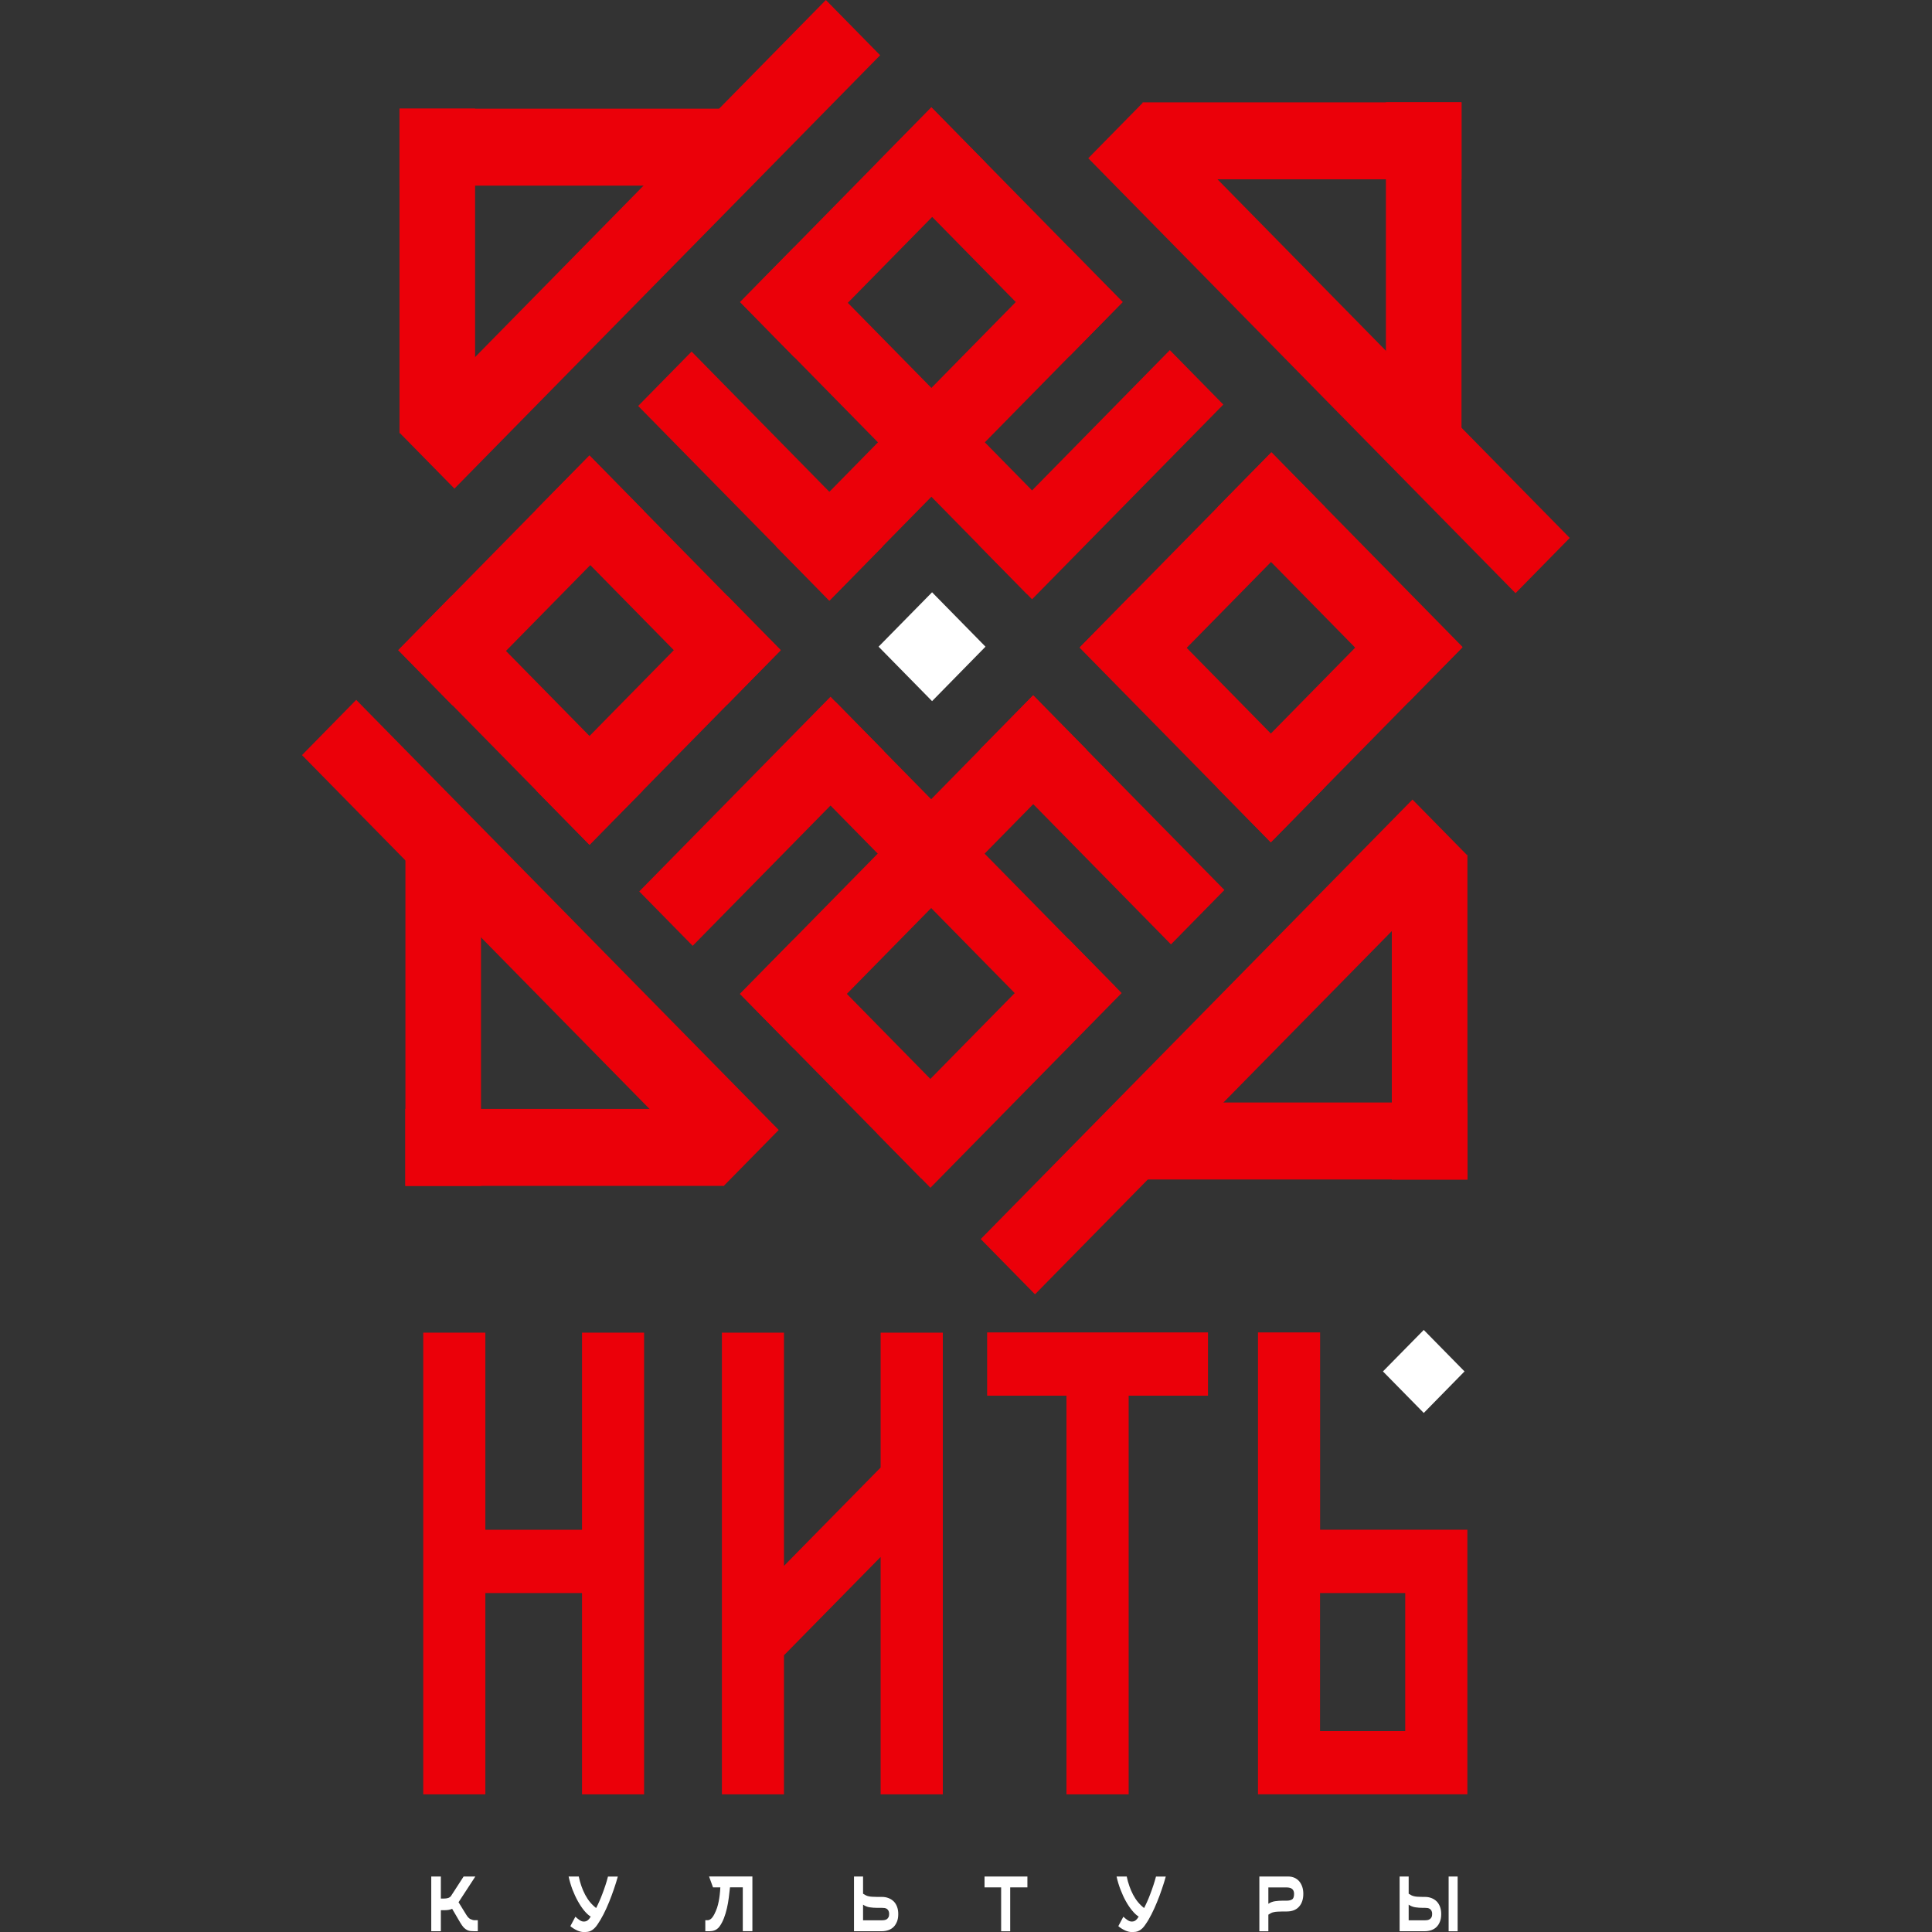 <?xml version="1.0" encoding="UTF-8"?> <svg xmlns="http://www.w3.org/2000/svg" width="32" height="32" viewBox="0 0 32 32" fill="none"><rect x="0" y="0" width="32" height="32" fill="#333333" stroke="none"/><g clip-path="url(#clip0_400_653)"><path d="M12.931 10.769L9.764 7.544L8.878 8.445L12.046 11.67L12.931 10.769Z" fill="#EB0009"></path><path d="M10.65 13.092L7.482 9.867L6.597 10.768L9.765 13.993L10.65 13.092Z" fill="#EB0009"></path><path d="M9.764 13.993L12.932 10.769L12.046 9.867L8.879 13.092L9.764 13.993Z" fill="#EB0009"></path><path d="M7.494 11.684L10.662 8.459L9.763 7.544L6.596 10.769L7.494 11.684Z" fill="#EB0009"></path><path d="M18.595 5.003L15.428 1.778L14.543 2.68L17.71 5.904L18.595 5.003Z" fill="#EB0009"></path><path d="M17.893 8.936L13.145 4.102L12.259 5.003L17.007 9.837L17.893 8.936Z" fill="#EB0009"></path><path d="M14.623 9.048L11.455 5.823L10.57 6.724L13.738 9.949L14.623 9.048Z" fill="#EB0009"></path><path d="M7.527 8.093L14.578 0.915L13.679 -0L6.628 7.178L7.527 8.093Z" fill="#EB0009"></path><path d="M7.869 7.177V1.799H6.617V7.177H7.869Z" fill="#EB0009"></path><path d="M12.03 1.8H6.617V3.075H12.03V1.8Z" fill="#EB0009"></path><path d="M18.025 2.621L25.102 9.825L26 8.91L18.924 1.706L18.025 2.621Z" fill="#EB0009"></path><path d="M18.924 2.97L24.207 2.97V1.695L18.924 1.695V2.97Z" fill="#EB0009"></path><path d="M24.207 7.205V1.694H22.955V7.205H24.207Z" fill="#EB0009"></path><path d="M23.395 13.243L16.244 20.523L17.143 21.438L24.294 14.158L23.395 13.243Z" fill="#EB0009"></path><path d="M23.053 14.159V19.538H24.305V14.159H23.053Z" fill="#EB0009"></path><path d="M18.894 19.536H24.307V18.261H18.894V19.536Z" fill="#EB0009"></path><path d="M12.898 18.716L5.9 11.592L5.002 12.507L11.999 19.631L12.898 18.716Z" fill="#EB0009"></path><path d="M11.996 18.367H6.713V19.642H11.996V18.367Z" fill="#EB0009"></path><path d="M6.715 14.132V19.642H7.967V14.132H6.715Z" fill="#EB0009"></path><path d="M13.736 9.949L18.594 5.003L17.709 4.102L12.851 9.048L13.736 9.949Z" fill="#EB0009"></path><path d="M13.156 5.918L16.324 2.693L15.425 1.778L12.258 5.003L13.156 5.918Z" fill="#EB0009"></path><path d="M17.094 9.926L20.262 6.701L19.376 5.799L16.209 9.024L17.094 9.926Z" fill="#EB0009"></path><path d="M12.256 16.462L15.258 19.518L16.143 18.617L13.142 15.561L12.256 16.462Z" fill="#EB0009"></path><path d="M12.957 12.529L17.582 17.238L18.467 16.337L13.842 11.628L12.957 12.529Z" fill="#EB0009"></path><path d="M16.227 12.417L19.395 15.642L20.28 14.741L17.112 11.516L16.227 12.417Z" fill="#EB0009"></path><path d="M17.113 11.517L12.256 16.462L13.141 17.363L17.999 12.418L17.113 11.517Z" fill="#EB0009"></path><path d="M17.693 15.547L14.525 18.771L15.411 19.673L18.578 16.448L17.693 15.547Z" fill="#EB0009"></path><path d="M13.756 11.54L10.588 14.765L11.473 15.666L14.641 12.441L13.756 11.54Z" fill="#EB0009"></path><path d="M24.226 10.717L21.059 7.492L20.163 8.403L23.331 11.628L24.226 10.717Z" fill="#EB0009"></path><path d="M21.933 13.05L18.766 9.825L17.88 10.726L21.048 13.951L21.933 13.05Z" fill="#EB0009"></path><path d="M21.049 13.952L24.217 10.727L23.331 9.826L20.164 13.051L21.049 13.952Z" fill="#EB0009"></path><path d="M18.78 11.622L21.947 8.397L21.058 7.492L17.891 10.717L18.78 11.622Z" fill="#EB0009"></path><path d="M16.323 10.711L15.438 9.81L14.552 10.711L15.438 11.613L16.323 10.711Z" fill="white"></path><path d="M9.64 25.338H8.039V22.073H7.01V25.338V26.386V29.72H8.039V26.386H9.64V29.72H10.668V26.386V25.338V22.073H9.64V25.338Z" fill="#EB0009"></path><path d="M21.865 25.338V22.069H20.836V29.719H24.304V25.337H21.865V25.338ZM23.275 28.672H21.864V26.386H23.275V28.672Z" fill="#EB0009"></path><path d="M16.35 23.117H17.664V29.72H18.694V23.117H20.008V22.069H16.35V23.117Z" fill="#EB0009"></path><path d="M14.586 24.307L12.985 25.936V22.073H11.957V29.72H12.985V27.417L14.586 25.788V29.72H15.616V22.073H14.586V24.307Z" fill="#EB0009"></path><path d="M7.793 31.787C7.768 31.775 7.744 31.75 7.722 31.713L7.595 31.507L7.873 31.081H7.679L7.466 31.41C7.451 31.424 7.435 31.434 7.418 31.438C7.399 31.444 7.377 31.446 7.351 31.446H7.302V31.081H7.143V31.987H7.302V31.639H7.366C7.387 31.639 7.407 31.637 7.428 31.634C7.449 31.631 7.469 31.625 7.489 31.616L7.622 31.843C7.643 31.878 7.662 31.905 7.68 31.925C7.699 31.944 7.718 31.958 7.736 31.967C7.754 31.976 7.773 31.982 7.792 31.984C7.81 31.986 7.829 31.987 7.848 31.987H7.914V31.805H7.861C7.842 31.805 7.819 31.799 7.794 31.787L7.793 31.787Z" fill="white"></path><path d="M10.025 31.234C10.009 31.284 9.991 31.332 9.974 31.377C9.957 31.423 9.939 31.465 9.922 31.503C9.904 31.541 9.889 31.575 9.874 31.603C9.801 31.547 9.74 31.474 9.692 31.383C9.644 31.291 9.609 31.191 9.586 31.081H9.418C9.434 31.154 9.455 31.225 9.481 31.295C9.508 31.365 9.538 31.43 9.571 31.489C9.604 31.548 9.639 31.601 9.676 31.646C9.714 31.691 9.749 31.724 9.784 31.745C9.77 31.768 9.756 31.788 9.738 31.803C9.721 31.819 9.698 31.827 9.669 31.827C9.646 31.827 9.622 31.819 9.597 31.801C9.572 31.783 9.549 31.765 9.53 31.747L9.447 31.903C9.462 31.917 9.48 31.93 9.5 31.942C9.519 31.954 9.539 31.965 9.558 31.974C9.577 31.982 9.596 31.989 9.615 31.994C9.634 31.998 9.651 32.001 9.667 32.001C9.692 32.001 9.715 31.999 9.735 31.997C9.755 31.994 9.774 31.988 9.791 31.978C9.809 31.969 9.826 31.956 9.843 31.94C9.861 31.924 9.879 31.902 9.898 31.873C9.931 31.825 9.964 31.769 9.997 31.705C10.029 31.642 10.059 31.576 10.087 31.507C10.115 31.438 10.142 31.366 10.167 31.293C10.192 31.221 10.214 31.15 10.233 31.082H10.07C10.057 31.134 10.042 31.184 10.025 31.235V31.234Z" fill="white"></path><path d="M11.809 31.261H11.931C11.929 31.305 11.925 31.345 11.921 31.383C11.917 31.421 11.911 31.458 11.904 31.493C11.897 31.53 11.888 31.565 11.877 31.599C11.865 31.633 11.85 31.669 11.832 31.705C11.81 31.746 11.79 31.772 11.772 31.785C11.754 31.798 11.736 31.805 11.721 31.805H11.682V31.987H11.759C11.768 31.987 11.779 31.986 11.792 31.984C11.805 31.982 11.819 31.979 11.834 31.973C11.849 31.968 11.864 31.96 11.877 31.949C11.892 31.939 11.906 31.925 11.918 31.908C11.947 31.868 11.97 31.823 11.991 31.77C12.011 31.718 12.027 31.664 12.04 31.607C12.053 31.55 12.064 31.491 12.071 31.432C12.079 31.373 12.085 31.315 12.091 31.26H12.303V31.986H12.462V31.08H11.744L11.809 31.259V31.261Z" fill="white"></path><path d="M14.8 31.491C14.776 31.468 14.748 31.45 14.715 31.438C14.682 31.425 14.647 31.419 14.609 31.419H14.532C14.497 31.419 14.467 31.418 14.445 31.416C14.422 31.415 14.402 31.412 14.386 31.408C14.369 31.405 14.354 31.399 14.34 31.392C14.326 31.385 14.312 31.376 14.295 31.366V31.081H14.145V31.987H14.609C14.647 31.987 14.682 31.98 14.715 31.969C14.748 31.957 14.776 31.94 14.8 31.917C14.823 31.894 14.842 31.864 14.857 31.828C14.871 31.793 14.878 31.751 14.878 31.703C14.878 31.655 14.871 31.616 14.857 31.579C14.843 31.543 14.824 31.514 14.8 31.49V31.491ZM14.717 31.754C14.71 31.767 14.701 31.778 14.691 31.786C14.681 31.794 14.667 31.798 14.653 31.802C14.64 31.804 14.625 31.806 14.609 31.806H14.295V31.547C14.328 31.57 14.365 31.585 14.405 31.591C14.446 31.597 14.488 31.6 14.532 31.6H14.609C14.624 31.6 14.639 31.601 14.653 31.603C14.667 31.606 14.68 31.61 14.691 31.618C14.701 31.626 14.71 31.636 14.717 31.65C14.724 31.663 14.727 31.681 14.727 31.701C14.727 31.724 14.724 31.741 14.717 31.755V31.754Z" fill="white"></path><path d="M16.307 31.261H16.582V31.988H16.732V31.261H17.017V31.081H16.307V31.261Z" fill="white"></path><path d="M19.101 31.234C19.085 31.284 19.067 31.332 19.05 31.377C19.033 31.423 19.015 31.465 18.998 31.503C18.98 31.541 18.965 31.575 18.95 31.603C18.877 31.547 18.816 31.474 18.768 31.383C18.72 31.291 18.685 31.191 18.662 31.081H18.494C18.51 31.154 18.531 31.225 18.558 31.295C18.585 31.365 18.614 31.43 18.647 31.489C18.68 31.548 18.715 31.601 18.753 31.646C18.79 31.691 18.826 31.724 18.86 31.745C18.846 31.768 18.832 31.788 18.814 31.803C18.797 31.819 18.774 31.827 18.745 31.827C18.722 31.827 18.699 31.819 18.673 31.801C18.648 31.783 18.625 31.765 18.606 31.747L18.523 31.903C18.538 31.917 18.556 31.93 18.576 31.942C18.595 31.954 18.615 31.965 18.634 31.974C18.653 31.982 18.672 31.989 18.692 31.994C18.71 31.998 18.727 32.001 18.743 32.001C18.768 32.001 18.791 31.999 18.811 31.997C18.831 31.994 18.85 31.988 18.867 31.978C18.885 31.969 18.902 31.956 18.92 31.94C18.937 31.924 18.955 31.902 18.974 31.873C19.008 31.825 19.041 31.769 19.073 31.705C19.105 31.641 19.135 31.576 19.163 31.507C19.192 31.438 19.218 31.366 19.243 31.293C19.268 31.221 19.29 31.15 19.309 31.082H19.147C19.133 31.134 19.118 31.184 19.101 31.235V31.234Z" fill="white"></path><path d="M21.519 31.16C21.497 31.135 21.471 31.115 21.441 31.102C21.41 31.089 21.376 31.081 21.34 31.081H20.859V31.988H21.008V31.713C21.025 31.703 21.04 31.694 21.053 31.686C21.067 31.679 21.082 31.674 21.099 31.671C21.117 31.667 21.137 31.664 21.16 31.663C21.182 31.661 21.212 31.66 21.247 31.66H21.314C21.4 31.66 21.467 31.634 21.515 31.582C21.562 31.53 21.587 31.459 21.587 31.368C21.587 31.324 21.581 31.285 21.569 31.25C21.556 31.214 21.54 31.184 21.518 31.159L21.519 31.16ZM21.401 31.46C21.379 31.474 21.349 31.481 21.314 31.481H21.247C21.203 31.481 21.16 31.484 21.119 31.49C21.079 31.496 21.041 31.51 21.008 31.533V31.262H21.314C21.329 31.262 21.344 31.264 21.358 31.267C21.372 31.269 21.385 31.275 21.396 31.283C21.407 31.291 21.416 31.3 21.423 31.314C21.43 31.328 21.434 31.346 21.434 31.368C21.434 31.416 21.422 31.447 21.401 31.461V31.46Z" fill="white"></path><path d="M24.143 31.081H23.994V31.988H24.143V31.081Z" fill="white"></path><path d="M23.793 31.491C23.77 31.468 23.741 31.45 23.709 31.438C23.676 31.425 23.641 31.419 23.603 31.419H23.569C23.534 31.419 23.504 31.418 23.482 31.416C23.459 31.415 23.439 31.412 23.423 31.408C23.406 31.405 23.391 31.399 23.377 31.392C23.363 31.385 23.349 31.376 23.332 31.366V31.081H23.182V31.987H23.603C23.641 31.987 23.676 31.98 23.709 31.969C23.741 31.957 23.77 31.94 23.793 31.917C23.817 31.894 23.836 31.864 23.85 31.828C23.864 31.793 23.871 31.751 23.871 31.703C23.871 31.655 23.864 31.616 23.85 31.579C23.836 31.543 23.817 31.514 23.793 31.49V31.491ZM23.711 31.754C23.704 31.767 23.695 31.778 23.684 31.786C23.674 31.794 23.661 31.798 23.647 31.802C23.633 31.804 23.618 31.806 23.603 31.806H23.332V31.547C23.365 31.57 23.402 31.585 23.443 31.591C23.483 31.597 23.525 31.6 23.569 31.6H23.603C23.617 31.6 23.632 31.601 23.646 31.603C23.661 31.606 23.673 31.61 23.684 31.618C23.695 31.626 23.704 31.636 23.711 31.65C23.718 31.663 23.721 31.681 23.721 31.701C23.721 31.724 23.718 31.741 23.711 31.755V31.754Z" fill="white"></path><path d="M23.582 22.028L22.906 22.715L23.582 23.403L24.257 22.715L23.582 22.028Z" fill="white"></path></g><defs><clipPath id="clip0_400_653"><rect width="32" height="32" fill="white"></rect></clipPath></defs></svg> 